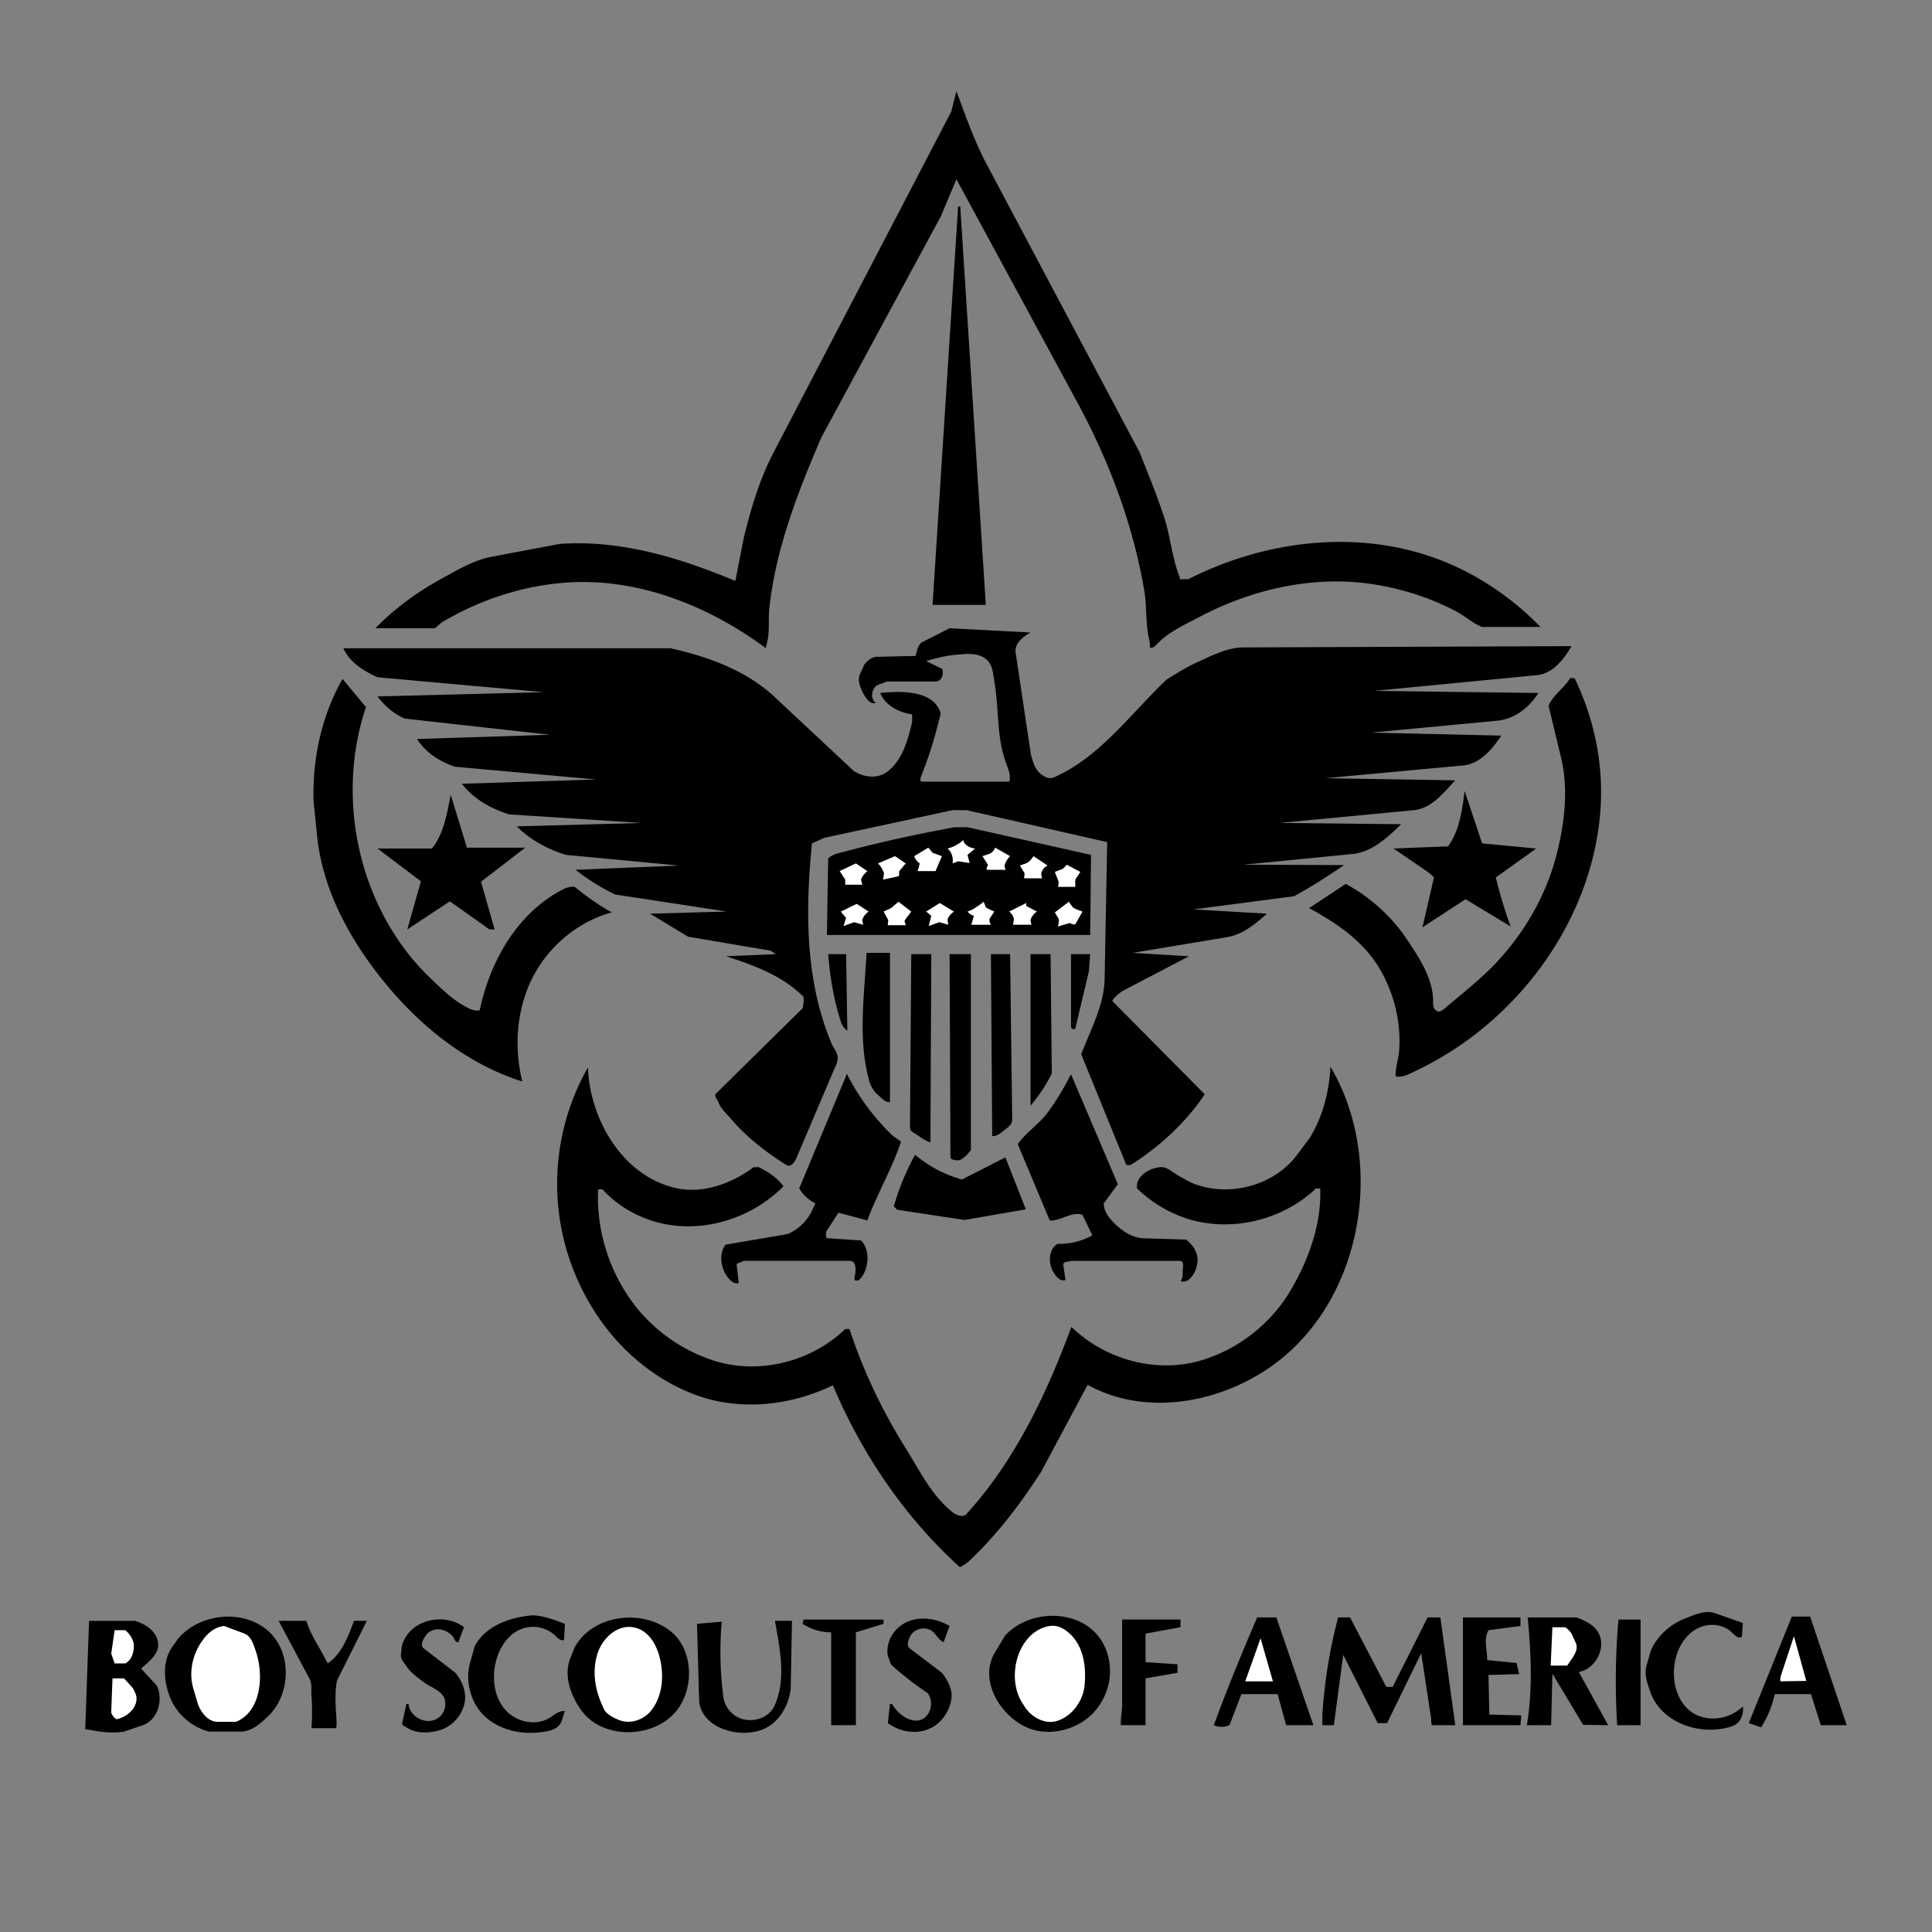 <svg xmlns="http://www.w3.org/2000/svg" width="2500" height="2500" viewBox="0 0 192.756 192.756"><rect x="0" y="0" width="192.756" height="192.756" fill="#808080" stroke="none"/><g fill-rule="evenodd" clip-rule="evenodd"><path fill="#fff" fill-opacity="0" d="M0 0h192.756v192.756H0V0z"/><path d="M86.241 66.294l-.425.935c-.297.637 0 1.317.298 1.913.255.51.723 1.19 1.275.978-.51-.298-.468-1.19-.042-1.615.297-.297.765-.297 1.105-.51h4.888c.595 0 .893-.765.638-1.275l-1.573-.765c1.02-.298 1.998-.553 3.061-.638.978-.085 2.083-.213 2.889.425.68.51.723 1.445.852 2.253.467 2.635.211 5.397 1.104 7.948.213.68.596 1.36.383 2.041h-8.712c-.212 0-.128-.255-.128-.426.851-2.082 1.488-4.208 1.998-6.375-.638-2.252-3.74-2.295-6.036-2.04.51 1.232 1.871 1.955 3.188 2.125v.765c-.425 1.785-.935 3.698-2.38 4.888-.978.808-2.38.68-3.443 0l-7.863-7.353c-2.848-2.677-6.63-4.038-10.413-4.888H34.26c.638 1.403 1.998 2.253 3.4 2.891l16.576 1.487-16.576.425c.723.936 1.615 1.743 2.72 2.21l14.493 1.615-13.261.425c.85 1.36 2.253 2.252 3.783 2.763l14.068 1.275-13.388.425c1.19 1.53 2.933 2.508 4.76 3.061l13.176.85-12.453.34c1.36 1.36 3.103 2.295 4.93 2.848l11.263 1.063-10.327.422a21.134 21.134 0 0 0 3.953 2.465l11.135 1.7-7.65.212 3.783 2.295 8.246 1.402.51.34-4.973.213c2.805.893 5.653 1.955 7.735 4.037.042.383 0 .766-.085 1.148l-8.628 8.5c-.255.255.127.596.212.85.255.681.808 1.148 1.275 1.701 1.572 1.827 3.485 3.314 5.525 4.59.383.255.723-.17.935-.553l3.655-8.586c.213-.552.595-1.104.51-1.699-.042-.426-.382-.808-.553-1.19-2.677-6.248-2.677-13.303-1.998-20.061l1.232-.552 12.793-2.763h1.403l14.025 3.188-.254 13.601c-.043 2.678-1.402 5.101-2.338 7.565l4.506 11.051h.424c2.891-1.828 5.482-4.208 7.396-7.056l-9.225-9.308c.213-.426.596-.68.979-.978l6.672-3.485-5.609-.34 9.436-1.572c1.529-.255 2.805-1.317 3.953-2.338l-7.354-.425 10.072-1.318c1.701-.935 3.359-1.998 4.975-3.103l-10.031-.042 10.838-1.062c1.955-.17 3.484-1.615 4.889-2.975l-12.113-.127 13.387-1.275c1.744-.17 2.934-1.7 4.123-2.976l-12.963-.212L146 76.367c1.656-.17 2.891-1.615 3.783-2.976l-12.965-.297 12.582-1.19c1.699-.17 3.188-1.318 4.08-2.763l-16.363-.212 16.277-1.573c1.531-.17 2.635-1.573 3.4-2.89l-32.684.127c-1.658 0-3.188.808-4.676 1.488-1.062.467-2.041 1.105-3.018 1.7-3.613 3.4-6.631 7.735-11.264 9.775-.467.213-.936-.042-1.316-.34-.596-.467-.766-1.189-.979-1.912l-1.529-10.201c-.129-.893.723-1.572 1.486-1.997l-8.075-.425-2.678 1.36c-.51.254-.553.892-.723 1.402l-3.782.085c-.55.001-.975.341-1.315.766z"/><path d="M74.213 53.628l-.85 4.335c-5.568-2.337-11.476-4.123-17.511-3.698l-6.758 1.275c-1.87.34-3.485 1.36-5.143 2.252-2.38 1.318-4.59 2.933-6.503 4.888h5.95l.637-.553c3.953-2.38 8.501-3.825 13.091-4.038 6.928-.297 13.728 2.465 19.296 6.588 0-.212.085-.425.127-.637.255-1.105.085-2.253.213-3.4.637-5.908 2.848-11.561 5.186-17.001l11.943-22.102 1.53-3.655 12.114 22.357c3.145 5.822 5.525 12.155 6.631 18.701.254 1.53.127 3.06.424 4.59.086.34.17.723.127 1.062.299.128.512-.127.723-.34 1.105-1.147 2.551-1.828 3.953-2.55 5.186-2.805 11.221-4.25 17.086-3.485 3.104.425 6.164 1.36 8.926 2.848.85.467 1.572 1.147 2.465 1.487h5.824c-2.891-2.975-6.418-5.355-10.328-6.801-8.033-2.975-17.215-1.827-24.822 2.041h-.766c-.127 0-.041-.127-.084-.212-.723-1.828-.893-3.783-1.445-5.653-.723-2.295-1.658-4.548-2.551-6.8L98.354 16.226c-1.189-2.295-2.04-4.718-2.932-7.141l-.51 2.04-17.724 34.003c-1.402 2.678-2.253 5.567-2.975 8.5zM130.656 113.557l-1.275 1.7c-2.211 2.933-6.418 4.123-9.902 2.975-.68-.212-1.275-.595-1.914-.935-.594-.34-1.104-.893-1.785-.85-1.146.085-2.506.935-2.336 2.125a12.98 12.98 0 0 0 5.143 3.061c4.377 1.317 9.393.084 12.707-3.061h.426c.127 3.57-1.148 7.098-2.975 10.2-1.914 3.23-5.059 5.738-8.672 6.886-4.547 1.445-9.775.043-13.176-3.273-2.506 6.759-5.695 13.474-10.583 18.786-.425.171-.893 0-1.275-.297-2.083-1.657-3.272-4.123-4.675-6.376-2.337-3.74-4.25-7.735-5.61-11.9h-.425c-3.485 3.357-8.841 4.633-13.389 3.061a16.485 16.485 0 0 1-7.353-5.101c-2.678-3.315-4.123-7.65-3.911-11.9h.425c1.487 1.615 3.443 2.763 5.568 3.315 4.377 1.146 9.308-.383 12.496-3.613-.595-.85-1.53-1.445-2.465-1.912h-.51c-2.167 1.615-4.93 2.635-7.565 2.125-5.313-1.062-8.755-6.674-8.968-12.071a23.462 23.462 0 0 0-3.06 12.284c.127 4.887 1.828 9.689 4.803 13.6 2.21 2.891 5.143 5.229 8.5 6.589 4.548 1.87 9.818 1.359 14.196-.766 2.89 6.843 7.14 13.134 12.666 18.148.68-.298 1.19-.85 1.699-1.36 2.467-2.465 4.549-5.27 6.418-8.16l4.633-8.67c5.994 3.314 13.855 1.742 19.211-2.508 8.373-6.673 10.457-20.019 5.016-29.242-.128 2.507-.764 5.015-2.083 7.14zM31.286 79.895l.34 3.4c.552 5.695 3.527 10.923 7.225 15.301 3.528 4.165 8.033 7.65 13.261 9.309-.723-2.934-.638-6.035.382-8.884 1.36-3.825 4.633-6.928 8.543-7.99-1.318-.723-2.55-1.615-3.698-2.55-.68-.085-1.275.297-1.87.637-4.123 2.465-6.63 7.013-7.608 11.688-.425.085-.893-.085-1.275-.297-1.318-.681-2.423-1.743-3.485-2.763-7.183-6.758-9.733-17.852-6.588-27.202l-2.338-2.805c-2.082 3.655-3.017 7.948-2.889 12.156zM154.5 70.417l1.232 5.1c.809 3.358.34 6.886-.553 10.201-1.062 3.825-3.102 7.31-5.779 10.2-1.572 1.7-3.4 3.103-5.143 4.591-.299.255-.682.595-.979.297-.34-.212-.297-.68-.297-1.062-.086-2.337-1.488-4.335-2.764-6.248-1.529-2.21-3.611-4.038-5.949-5.313l-3.656 2.423c2.678 1.445 5.312 3.23 6.928 5.865 1.531 2.508 2.295 5.568 2.041 8.5-.086.808-.383 1.615-.34 2.423.68.128 1.316-.212 1.912-.51 9.988-4.675 17.512-14.664 18.488-25.629.426-4.675-.51-9.393-2.549-13.601h-.426c-.637 1.02-1.699 1.658-2.166 2.763zM82.501 93.283h26.267l.084-7.991-12.325-2.762h-1.275c-3.74.68-7.438 1.488-11.093 2.465-.552.127-1.105.255-1.53.638l-.128 7.65z"/><path d="M81.353 120.06l-.34.723a4.803 4.803 0 0 1-2.423 2.337l-6.205 1.063c-.723.978-.468 2.465.34 3.399.255.298.595.553.978.426l-.212-1.913.722-.297h10.625c.468 0 .553.638.51 1.062 0 .297-.127.552-.085.85.425.255.808-.383 1.02-.85.425-1.021.382-2.338-.383-3.103l-3.272-.213c-.298 0-.212-.383-.212-.638l1.232-1.913 2.89.766c.978-2.678 2.465-5.143 3.357-7.863l-.893-.637c-1.827-1.785-3.357-3.826-4.505-6.121l-4.76 11.434a3.918 3.918 0 0 0 1.616 1.488zM101.541 114.151l3.189 7.608c1.146.085 2.166-.936 3.271-.553l.979 2.04a6.583 6.583 0 0 1-3.443.851c-.936.51-.979 1.912-.426 2.848.256.425.682.935 1.191.765l-.213-1.487c-.043-.425.51-.298.766-.425h10.838c.51 0 .297.722.297 1.147 0 .297 0 .637-.213.85.85.383 1.658-.935 1.701-1.997.041-.851-.469-1.615-1.148-2.126l-4.25-.127c-1.105-.043-2.125-.723-2.891-1.487-.553-.553-1.062-1.19-1.062-1.998l1.402-1.912-4.674-10.966c-.682 1.317-1.445 2.635-2.338 3.825-.849 1.147-2.124 1.955-2.976 3.144zM37.661 84.655l4.335 3.273-1.36 4.803 4.25-2.805 3.953 2.805h.51l-1.36-4.76 4.42-3.4h-5.823l-1.615-5.27c-.383 1.87-.68 3.867-1.87 5.355h-5.44v-.001zM139.029 84.655l3.104 2.125c.34.212.68.468.934.765l-1.146 4.973 4.293-2.805 4.504 2.72c-.594-1.572-1.062-3.229-1.486-4.888l4.037-2.89-5.398-.51-1.742-5.228c-.254 1.913-.51 3.953-1.658 5.525l-5.442.213zM133.078 172.125l.936-7.013 3.443 6.8h.934l3.4-6.97.979 6.418c.043.255 0 .51.084.765h2.338l-1.486-10.753h-1.275l-3.486 6.928h-.637l-3.613-6.928h-1.189a50.137 50.137 0 0 0-1.572 9.69v1.062h1.144v.001zM89.514 120.697l6.715 1.02 6.121-1.062-2.041-5.186-4.334 2.211a12.406 12.406 0 0 1-4.675-2.465 24.675 24.675 0 0 0-2.125 5.143l.339.339zM17.77 163.497l-.552.765c-1.063 1.488-.893 3.528-.213 5.186.68 1.615 2.168 2.891 3.868 3.315h3.103c1.104 0 1.955-.765 2.72-1.487 2.295-2.125 2.465-6.248.213-8.416-2.467-2.381-6.972-1.956-9.139.637zM57.339 164.348l-.425 1.062c-.723 1.785.042 3.825 1.147 5.312 1.998 2.678 6.588 2.763 9.011.425 2.295-2.21 2.252-6.63-.298-8.5-2.889-2.168-7.692-1.488-9.435 1.701zM100.268 163.199l-1.021 1.7c-1.572 2.636.426 6.206 3.188 7.438 1.701.765 3.74.51 5.355-.426 1.488-.85 2.508-2.38 2.848-4.037.383-1.998-.254-4.165-1.869-5.44-2.466-1.913-6.419-1.53-8.501.765zM164.701 164.688l-.426 1.487c-.254.893.086 1.785.383 2.635.977 2.848 4.463 4.251 7.438 3.613.553-.128 1.105-.255 1.445-.723.297-.425.426-.935.34-1.445-1.189 1.147-3.018 1.53-4.506.893-3.229-1.402-3.102-7.141.043-8.713 1.062-.51 2.381-.425 3.273.34.34.298.723.808 1.105.511l.084-1.36-2.762-.978c-1.021-.34-2.084.17-3.061.553-1.487.594-2.719 1.741-3.356 3.187zM47.351 164.262l-.468 1.7c-.425 1.573-.042 3.358.936 4.676 1.487 1.912 4.165 2.55 6.545 2.125.595-.085 1.275-.298 1.573-.851.212-.382.255-.807.425-1.189-.638-.085-1.147.468-1.7.766-1.147.595-2.593.382-3.613-.341-3.018-2.083-1.955-8.203 1.615-8.798a3.316 3.316 0 0 1 2.508.638c.34.255.637.765 1.105.638l.085-1.615c-1.021-.383-2.083-.808-3.188-.851-2.295.17-4.76 1.063-5.823 3.102zM122.666 172.125l1.189-3.103h3.613l.85 3.103h2.721l-3.697-10.753h-1.914c-1.445 3.357-2.848 6.758-4.121 10.2l-.213.553c.51.213 1.062.213 1.572 0zM177.068 169.022h3.613l.979 3.103h2.592l-3.656-10.838h-1.826l-4.293 10.625 1.232.426a10.299 10.299 0 0 0 1.359-3.316zM77.486 169.66l-.17.425c-.467 1.147-1.785 1.7-2.975 1.487-1.02-.17-1.87-.978-2.125-1.997-.383-2.593-.425-5.186-.212-7.778l-2.465.213.212 7.565c.085 2.72 3.825 3.952 6.333 2.975 1.615-.638 2.592-2.337 2.805-4.037l.127-6.801h-1.7c.467 2.636 1.062 5.44.17 7.948zM31.073 172.423h2.465c.043-.255.043-.468.043-.723-.085-1.36-.212-2.72.042-4.038l2.976-5.95h-1.275c-.595 1.573-1.232 3.315-2.635 4.25-.68-1.444-1.658-2.72-2.125-4.25H27.8l3.06 5.738c.297.51.17 1.147.212 1.7.086 1.105.086 2.167.001 3.273zM152.332 172.125h2.424l.127-5.143 3.061 5.101 2.508.042-2.934-5.312c.979-.17 1.785-.978 2.082-1.913a2.472 2.472 0 0 0-.041-1.827c-.383-.893-1.361-1.36-2.254-1.7h-4.887c.34 3.569.51 7.225-.086 10.752zM82.926 162.859v9.266h2.465v-9.266l2.763-.85v-.425h-7.991l-.085.425c.85.553 1.828.85 2.848.85zM12.372 172.763l1.87-.638c1.488-.51 2.083-2.508 1.403-3.953l-1.573-1.699c.808-.723 1.827-1.445 1.7-2.551-.127-1.147-1.233-1.912-2.338-2.21H8.886l-.382 10.796c1.275.255 2.592.467 3.868.255z"/><path d="M102.393 170.51l-.34-.51c-1.785-2.678-.469-7.268 2.678-7.777.764-.128 1.443.254 1.996.765 1.361 1.232 1.658 3.272 1.488 5.1-.127 1.573-1.232 3.146-2.764 3.613-1.103.339-2.336-.256-3.058-1.191zM19.767 170.085l-.467-1.572c-.51-1.658-.085-3.528.935-4.888.51-.723 1.233-1.317 2.125-1.402l2.04.765c.637.255.85.978 1.062 1.572.935 2.55.595 6.206-1.913 7.226h-1.828c-.934-.001-1.614-.85-1.954-1.701zM60.314 170.638l-.255-.553c-.765-1.7-1.02-3.655-.34-5.397.553-1.402 1.955-2.593 3.443-2.338 1.998.34 2.848 2.721 2.89 4.76.042 1.233-.297 2.551-1.062 3.528-.765.978-2.167 1.445-3.315.935-.51-.213-1.02-.468-1.361-.935z" fill="#fff"/><path d="M88.579 165.197l.298.85c1.147 1.062 2.38 1.998 3.697 2.891.468.68.425 1.742-.212 2.338-1.021.978-2.678-.043-3.358-1.275h-.212l-.213 1.912c1.275.936 3.018 1.19 4.42.426 1.02-.553 1.7-1.615 1.913-2.763.17-.978-.34-1.913-.935-2.678l-3.188-2.423c-.382-.297-.17-.808 0-1.189.383-.766 1.36-1.021 2.083-.638.51.297.723.978 1.275 1.189l.595-1.614c-1.445-.851-3.4-1.063-4.803-.086-.978.68-1.573 1.913-1.36 3.06zM40.083 164.262l-.085.851c-.043.425.297.723.51 1.062.468.723 1.147 1.19 1.828 1.7.723.51 1.785.808 2.04 1.7.212.808-.212 1.7-.978 1.997-1.105.468-2.55-.382-2.635-1.572h-.212l-.425 1.912c-.042.256.255.298.425.426.935.637 2.21.595 3.273.297 1.232-.34 2.21-1.402 2.507-2.635.255-1.105-.17-2.21-.893-3.103l-3.145-2.423c-.425-.297-.085-.893.17-1.275.383-.595 1.147-.765 1.785-.552.383.127.68.34.935.638.17.212.212.595.552.552l.553-1.487c-1.317-1.02-3.315-1.02-4.718-.127a3.45 3.45 0 0 0-1.487 2.039zM111.828 172.125h2.465v-4.675l3.188-.553v-.851l-3.188-.212v-2.848l3.484-.638v-.765h-5.822v8.5c0 .683-.17 1.362-.127 2.042zM151.779 171.147l-3.188-.085-.084-3.953 3.059-.084-.254-1.105-2.934-.298c0-1.021-.381-2.082.129-2.975l3.188-.425v-.851h-5.738v10.753h5.738l.084-.977zM95.804 20.604h-.213l-2.549 39.74h5.312l-2.55-39.74zM87.346 109.009l.553.511c.255.212.552.51.893.424V95.068h-2.338c-.213 4.293-.893 8.713.298 12.878.127.383.339.765.594 1.063z"/><path fill="#fff" d="M125.768 163.455l1.232 4.292h-2.762l1.53-4.292zM178.98 163.242l1.234 4.463-2.594.042c0-.17 0-.34.043-.51l1.317-3.995zM156.795 162.987l.426.935c.34.808-.426 1.53-.85 2.253h-1.658l.17-3.825h1.275c.254.17.467.382.637.637zM106.643 89.968l.383.553c.297.212.637.297.977.425l-.723 1.275c-.17.042-.383-.042-.553-.127l-1.189.34c.086-.254.127-.51.086-.765l-.383-.638 1.402-1.063zM102.393 90.096v.297l1.062.553c-.299.212-.553.51-.639.85l.086.467h-1.828l.086-.595a1.44 1.44 0 0 0-.469-.723l1.702-.849zM85.476 90.18l1.19.765c-.297.212-.552.51-.637.85l.085.467-.893-.255-1.063.383.255-.808c-.17-.212-.383-.425-.51-.638l1.573-.764zM88.154 90.945l.467-.212c.127-.042.255-.127.382-.212l.638-.553 1.275.978-.638.85c-.085.17.085.34.085.51h-1.785c0-.17.042-.34.042-.51l-.466-.851zM105.24 86.993l.764-.297c.17-.127.299-.255.426-.425l1.359.723-.51.765v.723h-1.699c0-.17.043-.34.043-.51l-.383-.979zM95.167 90.945l-.34.298c-.128.17-.255.34-.297.552l.085.467-.893-.255-1.063.383.255-1.02-.51-.425 1.36-.85 1.403.85zM97.037 90.733l.34-.212c.254-.17.51-.34.764-.553l.213.553c.256.17.553.297.852.425l-.426.638c-.127.212-.043.468.084.68h-1.955l.255-.892a1.308 1.308 0 0 1-.637-.425c.17-.044.34-.129.51-.214zM91.214 85.42l1.402-.85.425.51.935.34-.638 1.488h-1.785l.212-.765a1.339 1.339 0 0 1-.551-.723zM85.391 86.143l1.147.765c-.255.212-.51.51-.638.85l.128.51h-1.7v-.51l-.553-.85 1.616-.765zM98.014 85.42l.639-.212c.297-.085.51-.34.637-.638l1.488.85a2.09 2.09 0 0 0-.553.936c0 .127.043.297.127.425H98.44c-.043-.17.084-.34.127-.51l-.553-.851zM95.167 84.442l.383-.212c.212-.127.382-.255.552-.425.085.51.68.808 1.189.85l-.764.638.212.808-1.147-.17-.552.213c.085-.553-.085-1.147-.51-1.488.212-.044.424-.129.637-.214zM101.754 86.355l.596-.213c.34-.128.553-.425.766-.723l1.402.936c-.34.17-.596.467-.639.85l.086.425h-1.785c0-.17.043-.34.043-.51l-.469-.765zM89.301 85.42l1.062.723-.638.765-.042.51-1.573.34.085-.638a2.515 2.515 0 0 0-.595-.978l1.701-.722z"/><path d="M163.68 172.125v-10.54h-2.209a72.648 72.648 0 0 0-.127 10.54h2.336z"/><path d="M12.372 167.45l.85.935c.17.256.297.553.382.851.17 1.104-.893 2.082-1.997 2.295a1.328 1.328 0 0 1-.511-.681l.128-3.399h1.148v-.001z" fill="#fff"/><path d="M96.442 115.257l.425-.51V95.195h-2.125l.085 20.188c0 .341.383.341.638.383.382.044.679-.254.977-.509zM92.829 113.981l.085-18.786h-1.998l-.128 17.299c0 .425.468.553.766.766.382.297.808.552 1.275.721zM99.842 113.047l.426-.34c.34-.256.68-.511.721-.936l-.211-16.576h-1.914l.129 18.148c.296.044.593-.126.849-.296zM104.941 107.096l-.127-11.9h-1.998v15.131c.809-.978 1.575-2.083 2.125-3.231z"/><path d="M11.437 162.647h1.062c.425.34.765.85.85 1.402.042.723-.17 1.572-.85 1.912h-1.062l-.34-.978.34-2.336z" fill="#fff"/><path d="M83.776 101.571l.213.638c.127.255.34.467.552.637l-.127-7.65h-1.785c.169 2.167.509 4.292 1.147 6.375zM107.279 102.634l1.361-5.738c.041-.552.084-1.147.127-1.7h-1.912v7.226c0 .212.254.339.424.212z"/></g></svg>
